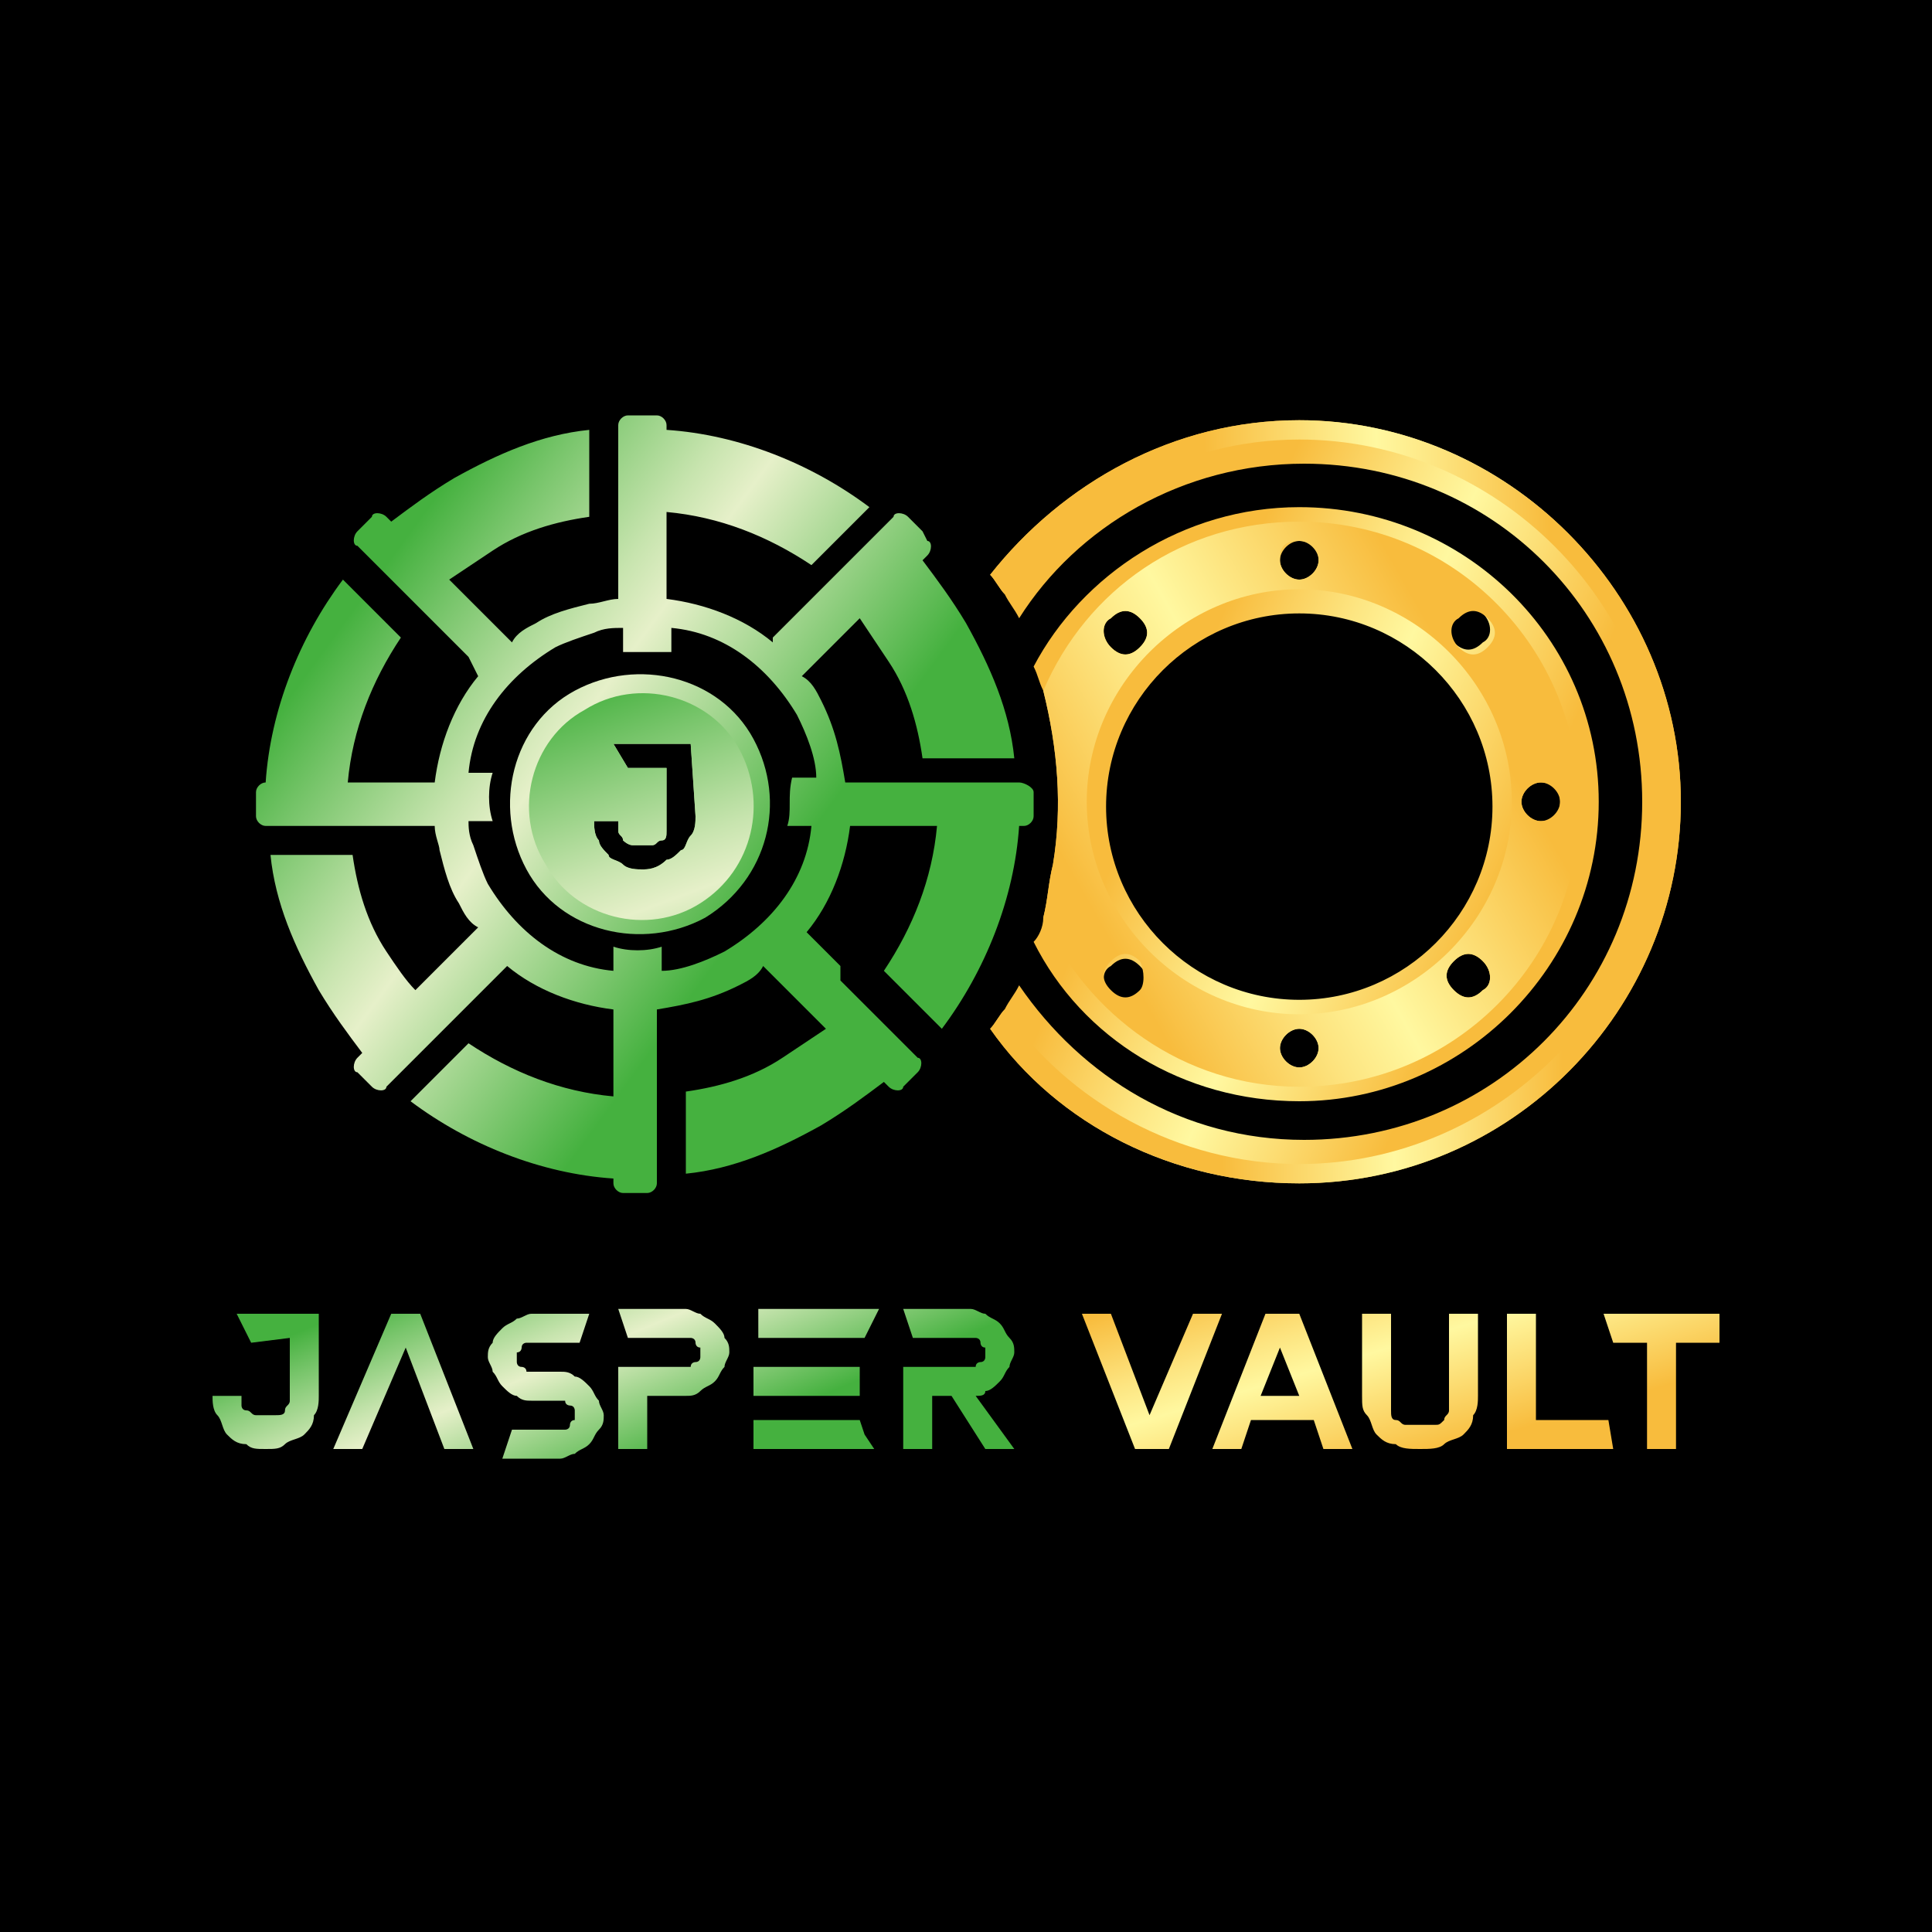 <?xml version="1.0" encoding="utf-8"?>
<!-- Generator: Adobe Illustrator 28.0.0, SVG Export Plug-In . SVG Version: 6.00 Build 0)  -->
<svg version="1.1" id="logo" xmlns="http://www.w3.org/2000/svg" xmlns:xlink="http://www.w3.org/1999/xlink" x="0px" y="0px"
	 viewBox="0 0 40 40" style="enable-background:new 0 0 40 40;" xml:space="preserve">
<style type="text/css">
	.st0{fill-rule:evenodd;clip-rule:evenodd;fill:url(#SVGID_1_);}
	.st1{fill-rule:evenodd;clip-rule:evenodd;fill:url(#SVGID_00000166663239855681841210000012989777449266520213_);}
	.st2{fill-rule:evenodd;clip-rule:evenodd;fill:url(#SVGID_00000001648347936429814740000016931538376794514617_);}
	.st3{fill-rule:evenodd;clip-rule:evenodd;fill:url(#SVGID_00000126286484949059429000000001246956463937744560_);}
	.st4{fill:url(#SVGID_00000090268485662601278480000002797929120964482189_);}
	.st5{fill:url(#SVGID_00000183959461494697337870000016276700367028467888_);}
	.st6{fill:url(#SVGID_00000116951762892763113820000010115185744323497121_);}
	.st7{fill:url(#SVGID_00000112631776378764505050000000117561831923909529_);}
	.st8{fill:url(#SVGID_00000127027672167425168140000017372737639091253159_);}
	.st9{fill-rule:evenodd;clip-rule:evenodd;fill:url(#SVGID_00000057118918798397541360000004763857578017023882_);}
	.st10{fill:url(#SVGID_00000070813780539408437060000000169150356920976015_);}
	.st11{fill:url(#SVGID_00000084488378393940623750000004498274624560544174_);}
	.st12{fill:url(#SVGID_00000105392635106647780960000011327836351610375591_);}
	.st13{fill:url(#SVGID_00000044146626587564175740000013244979720667167647_);}
	.st14{fill:url(#SVGID_00000000184708636901998450000014016333431923687335_);}
	.st15{fill:url(#SVGID_00000125566618353989402590000013624996211090039684_);}
	.st16{fill:url(#SVGID_00000002374269850897877430000003475893212549067906_);}
	.st17{fill:url(#SVGID_00000036962773456704268990000000792092794007520923_);}
</style>
<g>
	<rect y="0" width="40" height="40"/>
	<g>
		<g>
			
				<linearGradient id="SVGID_1_" gradientUnits="userSpaceOnUse" x1="7.201" y1="14.847" x2="9.272" y2="9.878" gradientTransform="matrix(1 0 0 -1 0 42)">
				<stop  offset="0" style="stop-color:#45B13F"/>
				<stop  offset="0.147" style="stop-color:#78C56B"/>
				<stop  offset="0.387" style="stop-color:#C7E4AE"/>
				<stop  offset="0.498" style="stop-color:#E6F0C9"/>
				<stop  offset="1" style="stop-color:#45B13F"/>
			</linearGradient>
			<path class="st0" d="M7.5,30l0.9-2.1L9.2,30h0.6l-1.1-2.8l0,0H8.1l0,0L6.9,30H7.5z"/>
			
				<linearGradient id="SVGID_00000106119257485181377440000002897418043240358033_" gradientUnits="userSpaceOnUse" x1="10.109" y1="16.059" x2="12.18" y2="11.09" gradientTransform="matrix(1 0 0 -1 0 42)">
				<stop  offset="0" style="stop-color:#45B13F"/>
				<stop  offset="0.147" style="stop-color:#78C56B"/>
				<stop  offset="0.387" style="stop-color:#C7E4AE"/>
				<stop  offset="0.498" style="stop-color:#E6F0C9"/>
				<stop  offset="1" style="stop-color:#45B13F"/>
			</linearGradient>
			<path style="fill-rule:evenodd;clip-rule:evenodd;fill:url(#SVGID_00000106119257485181377440000002897418043240358033_);" d="
				M12.2,27.2l-0.2,0.6h-1l0,0c0,0-0.1,0-0.1,0c0,0-0.1,0-0.1,0.1c0,0,0,0.1-0.1,0.1c0,0,0,0.1,0,0.1s0,0.1,0,0.1c0,0,0,0.1,0.1,0.1
				c0,0,0.1,0,0.1,0.1c0,0,0.1,0,0.1,0l0,0h0.6l0,0c0.1,0,0.2,0,0.3,0.1c0.1,0,0.2,0.1,0.3,0.2c0.1,0.1,0.1,0.2,0.2,0.3
				c0,0.1,0.1,0.2,0.1,0.3c0,0.1,0,0.2-0.1,0.3s-0.1,0.2-0.2,0.3c-0.1,0.1-0.2,0.1-0.3,0.2c-0.1,0-0.2,0.1-0.3,0.1l0,0h-1.2l0.2-0.6
				h1l0,0c0,0,0.1,0,0.1,0c0,0,0.1,0,0.1-0.1c0,0,0-0.1,0.1-0.1c0,0,0-0.1,0-0.1s0-0.1,0-0.1c0,0,0-0.1-0.1-0.1c0,0-0.1,0-0.1-0.1
				c0,0-0.1,0-0.1,0l0,0h-0.6l0,0c-0.1,0-0.2,0-0.3-0.1c-0.1,0-0.2-0.1-0.3-0.2c-0.1-0.1-0.1-0.2-0.2-0.3c0-0.1-0.1-0.2-0.1-0.3
				c0-0.1,0-0.2,0.1-0.3c0-0.1,0.1-0.2,0.2-0.3c0.1-0.1,0.2-0.1,0.3-0.2c0.1,0,0.2-0.1,0.3-0.1l0,0H12.2z"/>
			
				<linearGradient id="SVGID_00000035529788531952782900000012027048948857971381_" gradientUnits="userSpaceOnUse" x1="14.937" y1="18.07" x2="17.008" y2="13.101" gradientTransform="matrix(1 0 0 -1 0 42)">
				<stop  offset="0" style="stop-color:#45B13F"/>
				<stop  offset="0.147" style="stop-color:#78C56B"/>
				<stop  offset="0.387" style="stop-color:#C7E4AE"/>
				<stop  offset="0.498" style="stop-color:#E6F0C9"/>
				<stop  offset="1" style="stop-color:#45B13F"/>
			</linearGradient>
			<path style="fill-rule:evenodd;clip-rule:evenodd;fill:url(#SVGID_00000035529788531952782900000012027048948857971381_);" d="
				M17.9,27.7h-2.2v-0.6h2.2h0.3L17.9,27.7z M18.1,30h-2.5v-0.6h2.2l0.1,0.3L18.1,30z M15.6,28.9h2.2v-0.3v-0.3h-2.2V28.9z"/>
			
				<linearGradient id="SVGID_00000152233055229509839020000008342701921602328990_" gradientUnits="userSpaceOnUse" x1="5.378" y1="14.087" x2="7.448" y2="9.118" gradientTransform="matrix(1 0 0 -1 0 42)">
				<stop  offset="0" style="stop-color:#45B13F"/>
				<stop  offset="0.147" style="stop-color:#78C56B"/>
				<stop  offset="0.387" style="stop-color:#C7E4AE"/>
				<stop  offset="0.498" style="stop-color:#E6F0C9"/>
				<stop  offset="1" style="stop-color:#45B13F"/>
			</linearGradient>
			<path style="fill-rule:evenodd;clip-rule:evenodd;fill:url(#SVGID_00000152233055229509839020000008342701921602328990_);" d="
				M6,27.7v1.1l0,0c0,0.1,0,0.1,0,0.2c0,0.1-0.1,0.1-0.1,0.2s-0.1,0.1-0.2,0.1c-0.1,0-0.1,0-0.2,0c-0.1,0-0.1,0-0.2,0
				s-0.1-0.1-0.2-0.1S5,29.1,5,29.1s0-0.1,0-0.2H4.4c0,0.1,0,0.3,0.1,0.4s0.1,0.3,0.2,0.4c0.1,0.1,0.2,0.2,0.4,0.2
				C5.2,30,5.3,30,5.5,30s0.3,0,0.4-0.1c0.1-0.1,0.3-0.1,0.4-0.2c0.1-0.1,0.2-0.2,0.2-0.4c0.1-0.1,0.1-0.3,0.1-0.4l0,0v-1.7l0,0l0,0
				H6H4.9l0.3,0.6L6,27.7L6,27.7z"/>
			
				<linearGradient id="SVGID_00000032622185184162775490000007367199896172443025_" gradientUnits="userSpaceOnUse" x1="23.803" y1="15.086" x2="25.164" y2="10.531" gradientTransform="matrix(1 0 0 -1 0 42)">
				<stop  offset="0" style="stop-color:#F8BC3D"/>
				<stop  offset="0.325" style="stop-color:#FDE581"/>
				<stop  offset="0.498" style="stop-color:#FFF8A0"/>
				<stop  offset="1" style="stop-color:#F8BC3D"/>
			</linearGradient>
			<path style="fill:url(#SVGID_00000032622185184162775490000007367199896172443025_);" d="M24.7,27.2l-0.9,2.1L23,27.2h-0.6
				l1.1,2.8h0.7l1.1-2.8H24.7z"/>
			
				<linearGradient id="SVGID_00000062914191460058560140000001175908584498275486_" gradientUnits="userSpaceOnUse" x1="30.87" y1="17.197" x2="32.231" y2="12.642" gradientTransform="matrix(1 0 0 -1 0 42)">
				<stop  offset="0" style="stop-color:#F8BC3D"/>
				<stop  offset="0.325" style="stop-color:#FDE581"/>
				<stop  offset="0.498" style="stop-color:#FFF8A0"/>
				<stop  offset="1" style="stop-color:#F8BC3D"/>
			</linearGradient>
			<path style="fill:url(#SVGID_00000062914191460058560140000001175908584498275486_);" d="M33.3,29.4h-1.5v-2.2h-0.6V30h2.2
				L33.3,29.4z"/>
			
				<linearGradient id="SVGID_00000141433968180842967100000015555151373482058130_" gradientUnits="userSpaceOnUse" x1="28.679" y1="16.542" x2="30.039" y2="11.987" gradientTransform="matrix(1 0 0 -1 0 42)">
				<stop  offset="0" style="stop-color:#F8BC3D"/>
				<stop  offset="0.325" style="stop-color:#FDE581"/>
				<stop  offset="0.498" style="stop-color:#FFF8A0"/>
				<stop  offset="1" style="stop-color:#F8BC3D"/>
			</linearGradient>
			<path style="fill:url(#SVGID_00000141433968180842967100000015555151373482058130_);" d="M29.9,29.9c0.1-0.1,0.3-0.1,0.4-0.2
				c0.1-0.1,0.2-0.2,0.2-0.4c0.1-0.1,0.1-0.3,0.1-0.4v-1.7h-0.6v1.7c0,0.1,0,0.2,0,0.3c0,0.1-0.1,0.1-0.1,0.2
				c-0.1,0.1-0.1,0.1-0.2,0.1c-0.1,0-0.2,0-0.3,0c-0.1,0-0.2,0-0.3,0c-0.1,0-0.1-0.1-0.2-0.1s-0.1-0.1-0.1-0.2c0-0.1,0-0.2,0-0.3
				v-1.7h-0.6v1.7c0,0.2,0,0.3,0.1,0.4c0.1,0.1,0.1,0.3,0.2,0.4c0.1,0.1,0.2,0.2,0.4,0.2c0.1,0.1,0.3,0.1,0.5,0.1
				C29.6,30,29.8,30,29.9,29.9z"/>
			
				<linearGradient id="SVGID_00000173877605636144699160000001165112721211030669_" gradientUnits="userSpaceOnUse" x1="33.481" y1="17.977" x2="34.842" y2="13.422" gradientTransform="matrix(1 0 0 -1 0 42)">
				<stop  offset="0" style="stop-color:#F8BC3D"/>
				<stop  offset="0.325" style="stop-color:#FDE581"/>
				<stop  offset="0.498" style="stop-color:#FFF8A0"/>
				<stop  offset="1" style="stop-color:#F8BC3D"/>
			</linearGradient>
			<path style="fill:url(#SVGID_00000173877605636144699160000001165112721211030669_);" d="M35.6,27.2h-2.4l0.2,0.6h0.7v2.2h0.6
				v-2.2h0.9L35.6,27.2L35.6,27.2z"/>
			
				<linearGradient id="SVGID_00000147928578356119185060000003642917861940535689_" gradientUnits="userSpaceOnUse" x1="12.346" y1="16.991" x2="14.416" y2="12.021" gradientTransform="matrix(1 0 0 -1 0 42)">
				<stop  offset="0" style="stop-color:#45B13F"/>
				<stop  offset="0.147" style="stop-color:#78C56B"/>
				<stop  offset="0.387" style="stop-color:#C7E4AE"/>
				<stop  offset="0.498" style="stop-color:#E6F0C9"/>
				<stop  offset="1" style="stop-color:#45B13F"/>
			</linearGradient>
			<path style="fill:url(#SVGID_00000147928578356119185060000003642917861940535689_);" d="M15,27.7c0-0.1-0.1-0.2-0.2-0.3
				c-0.1-0.1-0.2-0.1-0.3-0.2c-0.1,0-0.2-0.1-0.3-0.1l0,0h-1.4l0.2,0.6h1.2l0,0c0,0,0.1,0,0.1,0c0,0,0.1,0,0.1,0.1
				c0,0,0,0.1,0.1,0.1c0,0,0,0.1,0,0.1s0,0.1,0,0.1c0,0,0,0.1-0.1,0.1c0,0-0.1,0-0.1,0.1c0,0-0.1,0-0.1,0l0,0l0,0h-1.4v0.3V30h0.6
				v-1.1h0.8l0,0l0,0c0.1,0,0.2,0,0.3-0.1s0.2-0.1,0.3-0.2c0.1-0.1,0.1-0.2,0.2-0.3c0-0.1,0.1-0.2,0.1-0.3
				C15.1,27.9,15.1,27.8,15,27.7z"/>
			
				<linearGradient id="SVGID_00000172399826454844414140000008615897889885606307_" gradientUnits="userSpaceOnUse" x1="17.324" y1="19.065" x2="19.394" y2="14.096" gradientTransform="matrix(1 0 0 -1 0 42)">
				<stop  offset="0" style="stop-color:#45B13F"/>
				<stop  offset="0.147" style="stop-color:#78C56B"/>
				<stop  offset="0.387" style="stop-color:#C7E4AE"/>
				<stop  offset="0.498" style="stop-color:#E6F0C9"/>
				<stop  offset="1" style="stop-color:#45B13F"/>
			</linearGradient>
			<path style="fill-rule:evenodd;clip-rule:evenodd;fill:url(#SVGID_00000172399826454844414140000008615897889885606307_);" d="
				M20.2,28.9c0.1,0,0.2,0,0.2-0.1c0.1,0,0.2-0.1,0.3-0.2c0.1-0.1,0.1-0.2,0.2-0.3c0-0.1,0.1-0.2,0.1-0.3c0-0.1,0-0.2-0.1-0.3
				s-0.1-0.2-0.2-0.3c-0.1-0.1-0.2-0.1-0.3-0.2c-0.1,0-0.2-0.1-0.3-0.1l0,0h-1.4l0.2,0.6h1.2l0,0c0,0,0.1,0,0.1,0c0,0,0.1,0,0.1,0.1
				c0,0,0,0.1,0.1,0.1c0,0,0,0.1,0,0.1s0,0.1,0,0.1c0,0,0,0.1-0.1,0.1c0,0-0.1,0-0.1,0.1c0,0-0.1,0-0.1,0l0,0h-1.4v0.3l0,0V30h0.6
				v-1.1h0.4l0.7,1.1h0.6L20.2,28.9L20.2,28.9z"/>
			
				<linearGradient id="SVGID_00000157986433068046147140000006651260821918951559_" gradientUnits="userSpaceOnUse" x1="25.464" y1="15.582" x2="26.824" y2="11.027" gradientTransform="matrix(1 0 0 -1 0 42)">
				<stop  offset="0" style="stop-color:#F8BC3D"/>
				<stop  offset="0.325" style="stop-color:#FDE581"/>
				<stop  offset="0.498" style="stop-color:#FFF8A0"/>
				<stop  offset="1" style="stop-color:#F8BC3D"/>
			</linearGradient>
			<path style="fill:url(#SVGID_00000157986433068046147140000006651260821918951559_);" d="M27.4,30H28l-1.1-2.8h-0.7L25.1,30h0.6
				l0.2-0.6h1.3L27.4,30z M26.1,28.9l0.4-1l0.4,1H26.1z"/>
		</g>
		<g>
			
				<linearGradient id="SVGID_00000011025484026577469580000008870343944695905977_" gradientUnits="userSpaceOnUse" x1="24.108" y1="26.572" x2="31.032" y2="23.509" gradientTransform="matrix(1 0 0 -1 0 42)">
				<stop  offset="0" style="stop-color:#F8BC3D"/>
				<stop  offset="0.325" style="stop-color:#FDE581"/>
				<stop  offset="0.498" style="stop-color:#FFF8A0"/>
				<stop  offset="1" style="stop-color:#F8BC3D"/>
			</linearGradient>
			<path style="fill:url(#SVGID_00000011025484026577469580000008870343944695905977_);" d="M26.9,8.7c-2.6,0-4.9,1.3-6.4,3.2
				c0.1,0.1,0.2,0.3,0.3,0.4c0,0,0,0,0,0c0.1,0.2,0.2,0.3,0.3,0.5c1.2-1.9,3.4-3.2,5.9-3.2c3.9,0,7,3.1,7,7c0,3.9-3.1,7-7,7
				c-2.5,0-4.6-1.3-5.9-3.2c-0.1,0.2-0.2,0.3-0.3,0.5c0,0,0,0,0,0c-0.1,0.1-0.2,0.3-0.3,0.4c1.4,2,3.8,3.2,6.4,3.2
				c4.4,0,7.9-3.6,7.9-7.9S31.2,8.7,26.9,8.7z"/>
			
				<linearGradient id="SVGID_00000106107830704191387310000008007688790027410086_" gradientUnits="userSpaceOnUse" x1="24.109" y1="26.573" x2="31.033" y2="23.511" gradientTransform="matrix(1 0 0 -1 0 42)">
				<stop  offset="0" style="stop-color:#F8BC3D"/>
				<stop  offset="0.325" style="stop-color:#FDE581"/>
				<stop  offset="0.498" style="stop-color:#FFF8A0"/>
				<stop  offset="1" style="stop-color:#F8BC3D"/>
			</linearGradient>
			<path style="fill:url(#SVGID_00000106107830704191387310000008007688790027410086_);" d="M26.9,10.5c-2.4,0-4.5,1.4-5.5,3.3
				c0.1,0.2,0.1,0.3,0.2,0.5c0.3,1.2,0.4,2.4,0.2,3.6c-0.1,0.4-0.1,0.7-0.2,1.1l0,0c0,0.2-0.1,0.4-0.2,0.5c1,2,3.1,3.3,5.5,3.3
				c3.4,0,6.2-2.8,6.2-6.2S30.3,10.5,26.9,10.5z M26.9,20.7c-2.2,0-4-1.8-4-4s1.8-4,4-4s4,1.8,4,4S29.1,20.7,26.9,20.7z M30.7,13.3
				c-0.2,0.2-0.4,0.2-0.6,0c-0.2-0.2-0.2-0.4,0-0.6c0.2-0.2,0.4-0.2,0.6,0C30.9,12.9,30.9,13.2,30.7,13.3z M27.3,11.6
				c0,0.2-0.2,0.4-0.4,0.4c-0.2,0-0.4-0.2-0.4-0.4c0-0.2,0.2-0.4,0.4-0.4C27.1,11.2,27.3,11.3,27.3,11.6z M23,12.8
				c0.2-0.2,0.4-0.2,0.6,0c0.2,0.2,0.2,0.4,0,0.6c-0.2,0.2-0.4,0.2-0.6,0C22.8,13.2,22.8,12.9,23,12.8z M23,20
				c0.2-0.2,0.4-0.2,0.6,0c0.2,0.2,0.2,0.4,0,0.6c-0.2,0.2-0.4,0.2-0.6,0C22.8,20.4,22.8,20.1,23,20z M26.5,21.7
				c0-0.2,0.2-0.4,0.4-0.4s0.4,0.2,0.4,0.4s-0.2,0.4-0.4,0.4S26.5,21.9,26.5,21.7z M30.7,20.5c-0.2,0.2-0.4,0.2-0.6,0
				c-0.2-0.2-0.2-0.4,0-0.6c0.2-0.2,0.4-0.2,0.6,0C30.9,20.1,30.9,20.4,30.7,20.5z M32.3,16.6c0,0.2-0.2,0.4-0.4,0.4
				c-0.2,0-0.4-0.2-0.4-0.4c0-0.2,0.2-0.4,0.4-0.4C32.2,16.2,32.3,16.4,32.3,16.6z"/>
			
				<linearGradient id="SVGID_00000119099816625585634740000013979289789484873096_" gradientUnits="userSpaceOnUse" x1="22.706" y1="22.994" x2="30.517" y2="27.433" gradientTransform="matrix(1 0 0 -1 0 42)">
				<stop  offset="0" style="stop-color:#F8BC3D"/>
				<stop  offset="0.325" style="stop-color:#FDE581"/>
				<stop  offset="0.498" style="stop-color:#FFF8A0"/>
				<stop  offset="1" style="stop-color:#F8BC3D"/>
			</linearGradient>
			<path style="fill:url(#SVGID_00000119099816625585634740000013979289789484873096_);" d="M26.9,10.8c-2.4,0-4.4,1.4-5.3,3.5
				c0.3,1.2,0.4,2.4,0.2,3.6c-0.1,0.4-0.1,0.7-0.2,1.1l0,0c0.9,2,2.9,3.5,5.3,3.5c3.2,0,5.8-2.6,5.8-5.8
				C32.7,13.4,30.1,10.8,26.9,10.8z M30.2,12.8c0.2-0.2,0.4-0.2,0.6,0c0.2,0.2,0.2,0.4,0,0.6c-0.2,0.2-0.4,0.2-0.6,0
				C30,13.2,30,12.9,30.2,12.8z M26.9,11.2c0.2,0,0.4,0.2,0.4,0.4c0,0.2-0.2,0.4-0.4,0.4c-0.2,0-0.4-0.2-0.4-0.4
				C26.5,11.3,26.6,11.2,26.9,11.2z M23,12.8c0.2-0.2,0.4-0.2,0.6,0c0.2,0.2,0.2,0.4,0,0.6c-0.2,0.2-0.4,0.2-0.6,0
				C22.8,13.2,22.8,12.9,23,12.8z M23.6,20.5c-0.2,0.2-0.4,0.2-0.6,0c-0.2-0.2-0.2-0.4,0-0.6c0.2-0.2,0.4-0.2,0.6,0
				C23.7,20.1,23.7,20.4,23.6,20.5z M26.9,22.1c-0.2,0-0.4-0.2-0.4-0.4s0.2-0.4,0.4-0.4c0.2,0,0.4,0.2,0.4,0.4S27.1,22.1,26.9,22.1z
				 M30.7,20.5c-0.2,0.2-0.4,0.2-0.6,0c-0.2-0.2-0.2-0.4,0-0.6c0.2-0.2,0.4-0.2,0.6,0C30.9,20.1,30.9,20.4,30.7,20.5z M26.9,21
				c-2.4,0-4.4-2-4.4-4.4s2-4.4,4.4-4.4c2.4,0,4.4,2,4.4,4.4S29.3,21,26.9,21z M31.9,17c-0.2,0-0.4-0.2-0.4-0.4s0.2-0.4,0.4-0.4
				c0.2,0,0.4,0.2,0.4,0.4S32.2,17,31.9,17z"/>
			
				<linearGradient id="SVGID_00000141457446030726647310000004356359328032909972_" gradientUnits="userSpaceOnUse" x1="32.218" y1="25.492" x2="25.117" y2="25.314" gradientTransform="matrix(1 0 0 -1 0 42)">
				<stop  offset="0" style="stop-color:#F8BC3D"/>
				<stop  offset="0.325" style="stop-color:#FDE581"/>
				<stop  offset="0.498" style="stop-color:#FFF8A0"/>
				<stop  offset="1" style="stop-color:#F8BC3D"/>
			</linearGradient>
			<path style="fill:url(#SVGID_00000141457446030726647310000004356359328032909972_);" d="M26.9,8.7c-2.6,0-4.9,1.3-6.4,3.2
				c0.1,0.1,0.2,0.3,0.3,0.4c0,0,0,0,0,0c1.4-1.9,3.6-3.2,6.1-3.2c4.1,0,7.5,3.4,7.5,7.5c0,4.1-3.4,7.5-7.5,7.5
				c-2.5,0-4.8-1.3-6.1-3.2c0,0,0,0,0,0c-0.1,0.1-0.2,0.3-0.3,0.4c1.4,2,3.8,3.2,6.4,3.2c4.4,0,7.9-3.6,7.9-7.9
				C34.8,12.3,31.2,8.7,26.9,8.7z"/>
			<g>
				
					<linearGradient id="SVGID_00000031167487571130782210000003139114032057887670_" gradientUnits="userSpaceOnUse" x1="7.471" y1="29.604" x2="15.859" y2="23.479" gradientTransform="matrix(1 0 0 -1 0 42)">
					<stop  offset="0" style="stop-color:#45B13F"/>
					<stop  offset="0.147" style="stop-color:#78C56B"/>
					<stop  offset="0.387" style="stop-color:#C7E4AE"/>
					<stop  offset="0.498" style="stop-color:#E6F0C9"/>
					<stop  offset="1" style="stop-color:#45B13F"/>
				</linearGradient>
				<path style="fill:url(#SVGID_00000031167487571130782210000003139114032057887670_);" d="M21.1,16.2h-3.6
					c-0.1-0.6-0.2-1.1-0.5-1.7c-0.1-0.2-0.2-0.4-0.4-0.5l0.5-0.5l0.7-0.7c0.2,0.3,0.4,0.6,0.6,0.9c0.4,0.6,0.6,1.3,0.7,2H21
					c-0.1-1-0.5-1.9-1-2.8c-0.3-0.5-0.6-0.9-0.9-1.3l0.1-0.1c0.1-0.1,0.1-0.3,0-0.3L19.1,11l-0.3-0.3c-0.1-0.1-0.3-0.1-0.3,0
					l-0.1,0.1L17.2,12l-0.6,0.6l-0.2,0.2l-0.4,0.4L16,13.3c-0.6-0.5-1.4-0.8-2.2-0.9v-1.8c1.1,0.1,2.1,0.5,3,1.1l1.2-1.2
					c-1.2-0.9-2.7-1.5-4.2-1.6V8.8c0-0.1-0.1-0.2-0.2-0.2H13c-0.1,0-0.2,0.1-0.2,0.2v3.6c-0.2,0-0.4,0.1-0.6,0.1
					c-0.4,0.1-0.8,0.2-1.1,0.4c-0.2,0.1-0.4,0.2-0.5,0.4l-0.7-0.7l-0.4-0.4L9.3,12c0.3-0.2,0.6-0.4,0.9-0.6c0.6-0.4,1.3-0.6,2-0.7
					V8.9c-1,0.1-1.9,0.5-2.8,1c-0.5,0.3-0.9,0.6-1.3,0.9l-0.1-0.1c-0.1-0.1-0.3-0.1-0.3,0l0,0l-0.3,0.3c-0.1,0.1-0.1,0.3,0,0.3
					l0.1,0.1l1.2,1.2l0.1,0.1l0.9,0.9L9.9,14c-0.5,0.6-0.8,1.4-0.9,2.2H7.2c0.1-1.1,0.5-2.1,1.1-3l-1.2-1.2
					c-0.9,1.2-1.5,2.7-1.6,4.2H5.5c-0.1,0-0.2,0.1-0.2,0.2v0.5c0,0.1,0.1,0.2,0.2,0.2H9c0,0.2,0.1,0.4,0.1,0.5
					c0.1,0.4,0.2,0.8,0.4,1.1c0.1,0.2,0.2,0.4,0.4,0.5c0,0,0,0,0,0l-0.7,0.7l-0.6,0.6c0,0,0,0,0,0C8.4,20.3,8.2,20,8,19.7
					c-0.4-0.6-0.6-1.3-0.7-2H5.6c0.1,1,0.5,1.9,1,2.8c0.3,0.5,0.6,0.9,0.9,1.3l-0.1,0.1c-0.1,0.1-0.1,0.3,0,0.3l0.3,0.3l0,0
					c0.1,0.1,0.3,0.1,0.3,0l2.3-2.3l0.2-0.2c0.6,0.5,1.4,0.8,2.2,0.9v1.3l0,0v0.5c-1.1-0.1-2.1-0.5-3-1.1l-1.2,1.2
					c1.2,0.9,2.7,1.5,4.2,1.6v0.1c0,0.1,0.1,0.2,0.2,0.2h0.5c0.1,0,0.2-0.1,0.2-0.2V22l0,0v-1.1c0.6-0.1,1.1-0.2,1.7-0.5
					c0.2-0.1,0.4-0.2,0.5-0.4l1,1l0.3,0.3c-0.3,0.2-0.6,0.4-0.9,0.6c-0.6,0.4-1.3,0.6-2,0.7v1.7c1-0.1,1.9-0.5,2.8-1
					c0.5-0.3,0.9-0.6,1.3-0.9l0.1,0.1c0.1,0.1,0.3,0.1,0.3,0l0.1-0.1l0.2-0.2c0.1-0.1,0.1-0.3,0-0.3l-0.1-0.1l-1.2-1.2l-0.3-0.3
					L17.4,20l-0.7-0.7c0.5-0.6,0.8-1.4,0.9-2.2h1.8c-0.1,1.1-0.5,2.1-1.1,3l1.2,1.2c0.9-1.2,1.5-2.7,1.6-4.2h0.1
					c0.1,0,0.2-0.1,0.2-0.2v-0.5C21.4,16.3,21.2,16.2,21.1,16.2z M16.3,17.1C16.3,17.1,16.3,17.1,16.3,17.1l0.5,0
					c-0.1,1.1-0.8,2-1.8,2.6c-0.4,0.2-0.9,0.4-1.3,0.4v-0.5c-0.3,0.1-0.7,0.1-1,0v0.5c-1.1-0.1-2-0.8-2.6-1.8
					c-0.1-0.2-0.2-0.5-0.3-0.8c-0.1-0.2-0.1-0.4-0.1-0.5h0.5c-0.1-0.3-0.1-0.7,0-1H9.7c0.1-1.1,0.8-2,1.8-2.6
					c0.2-0.1,0.5-0.2,0.8-0.3c0.2-0.1,0.4-0.1,0.6-0.1v0.5c0.2,0,0.3,0,0.5,0c0.2,0,0.3,0,0.5,0v-0.5c1.1,0.1,2,0.8,2.6,1.8
					c0.2,0.4,0.4,0.9,0.4,1.3h-0.5C16.3,16.5,16.4,16.8,16.3,17.1z"/>
				<g>
					
						<linearGradient id="SVGID_00000045608274648521163920000017349414201903717777_" gradientUnits="userSpaceOnUse" x1="7.468" y1="29.601" x2="15.857" y2="23.475" gradientTransform="matrix(1 0 0 -1 0 42)">
						<stop  offset="0" style="stop-color:#45B13F"/>
						<stop  offset="0.147" style="stop-color:#78C56B"/>
						<stop  offset="0.387" style="stop-color:#C7E4AE"/>
						<stop  offset="0.498" style="stop-color:#E6F0C9"/>
						<stop  offset="1" style="stop-color:#45B13F"/>
					</linearGradient>
					<path style="fill:url(#SVGID_00000045608274648521163920000017349414201903717777_);" d="M15.6,15.3c-0.7-1.3-2.4-1.7-3.7-1
						c-1.3,0.7-1.7,2.4-1,3.7c0.7,1.3,2.4,1.7,3.7,1C15.9,18.2,16.3,16.6,15.6,15.3z M14.4,16.9c0,0.1,0,0.3-0.1,0.4
						c-0.1,0.1-0.1,0.3-0.2,0.3c-0.1,0.1-0.2,0.2-0.3,0.2C13.6,18,13.4,18,13.3,18c-0.1,0-0.3,0-0.4-0.1c-0.1-0.1-0.3-0.1-0.3-0.2
						c-0.1-0.1-0.2-0.2-0.2-0.3c-0.1-0.1-0.1-0.3-0.1-0.4h0.5c0,0.1,0,0.1,0,0.2c0,0.1,0.1,0.1,0.1,0.2c0,0,0.1,0.1,0.2,0.1
						c0.1,0,0.1,0,0.2,0s0.1,0,0.2,0c0.1,0,0.1-0.1,0.2-0.1c0.1,0,0.1-0.1,0.1-0.2c0-0.1,0-0.1,0-0.2v-1.1H13l-0.3-0.5h1.6
						L14.4,16.9L14.4,16.9z"/>
				</g>
				<g>
					
						<linearGradient id="SVGID_00000029034545184395556210000007865961562825389993_" gradientUnits="userSpaceOnUse" x1="12.352" y1="27.882" x2="15.667" y2="18.91" gradientTransform="matrix(1 0 0 -1 0 42)">
						<stop  offset="0" style="stop-color:#45B13F"/>
						<stop  offset="0.147" style="stop-color:#78C56B"/>
						<stop  offset="0.387" style="stop-color:#C7E4AE"/>
						<stop  offset="0.498" style="stop-color:#E6F0C9"/>
						<stop  offset="1" style="stop-color:#45B13F"/>
					</linearGradient>
					<path style="fill:url(#SVGID_00000029034545184395556210000007865961562825389993_);" d="M15.3,15.5c-0.6-1.1-2.1-1.5-3.2-0.8
						c-1.1,0.6-1.5,2.1-0.8,3.2c0.6,1.1,2.1,1.5,3.2,0.8C15.6,18,15.9,16.6,15.3,15.5z M14.4,16.9c0,0.1,0,0.3-0.1,0.4
						c-0.1,0.1-0.1,0.3-0.2,0.3c-0.1,0.1-0.2,0.2-0.3,0.2C13.6,18,13.4,18,13.3,18c-0.1,0-0.3,0-0.4-0.1c-0.1-0.1-0.3-0.1-0.3-0.2
						c-0.1-0.1-0.2-0.2-0.2-0.3c-0.1-0.1-0.1-0.3-0.1-0.4h0.5c0,0.1,0,0.1,0,0.2c0,0.1,0.1,0.1,0.1,0.2c0,0,0.1,0.1,0.2,0.1
						c0.1,0,0.1,0,0.2,0s0.1,0,0.2,0c0.1,0,0.1-0.1,0.2-0.1c0.1,0,0.1-0.1,0.1-0.2c0-0.1,0-0.1,0-0.2v-1.1H13l-0.3-0.5h1.6
						L14.4,16.9L14.4,16.9z"/>
				</g>
			</g>
		</g>
	</g>
</g>
</svg>
